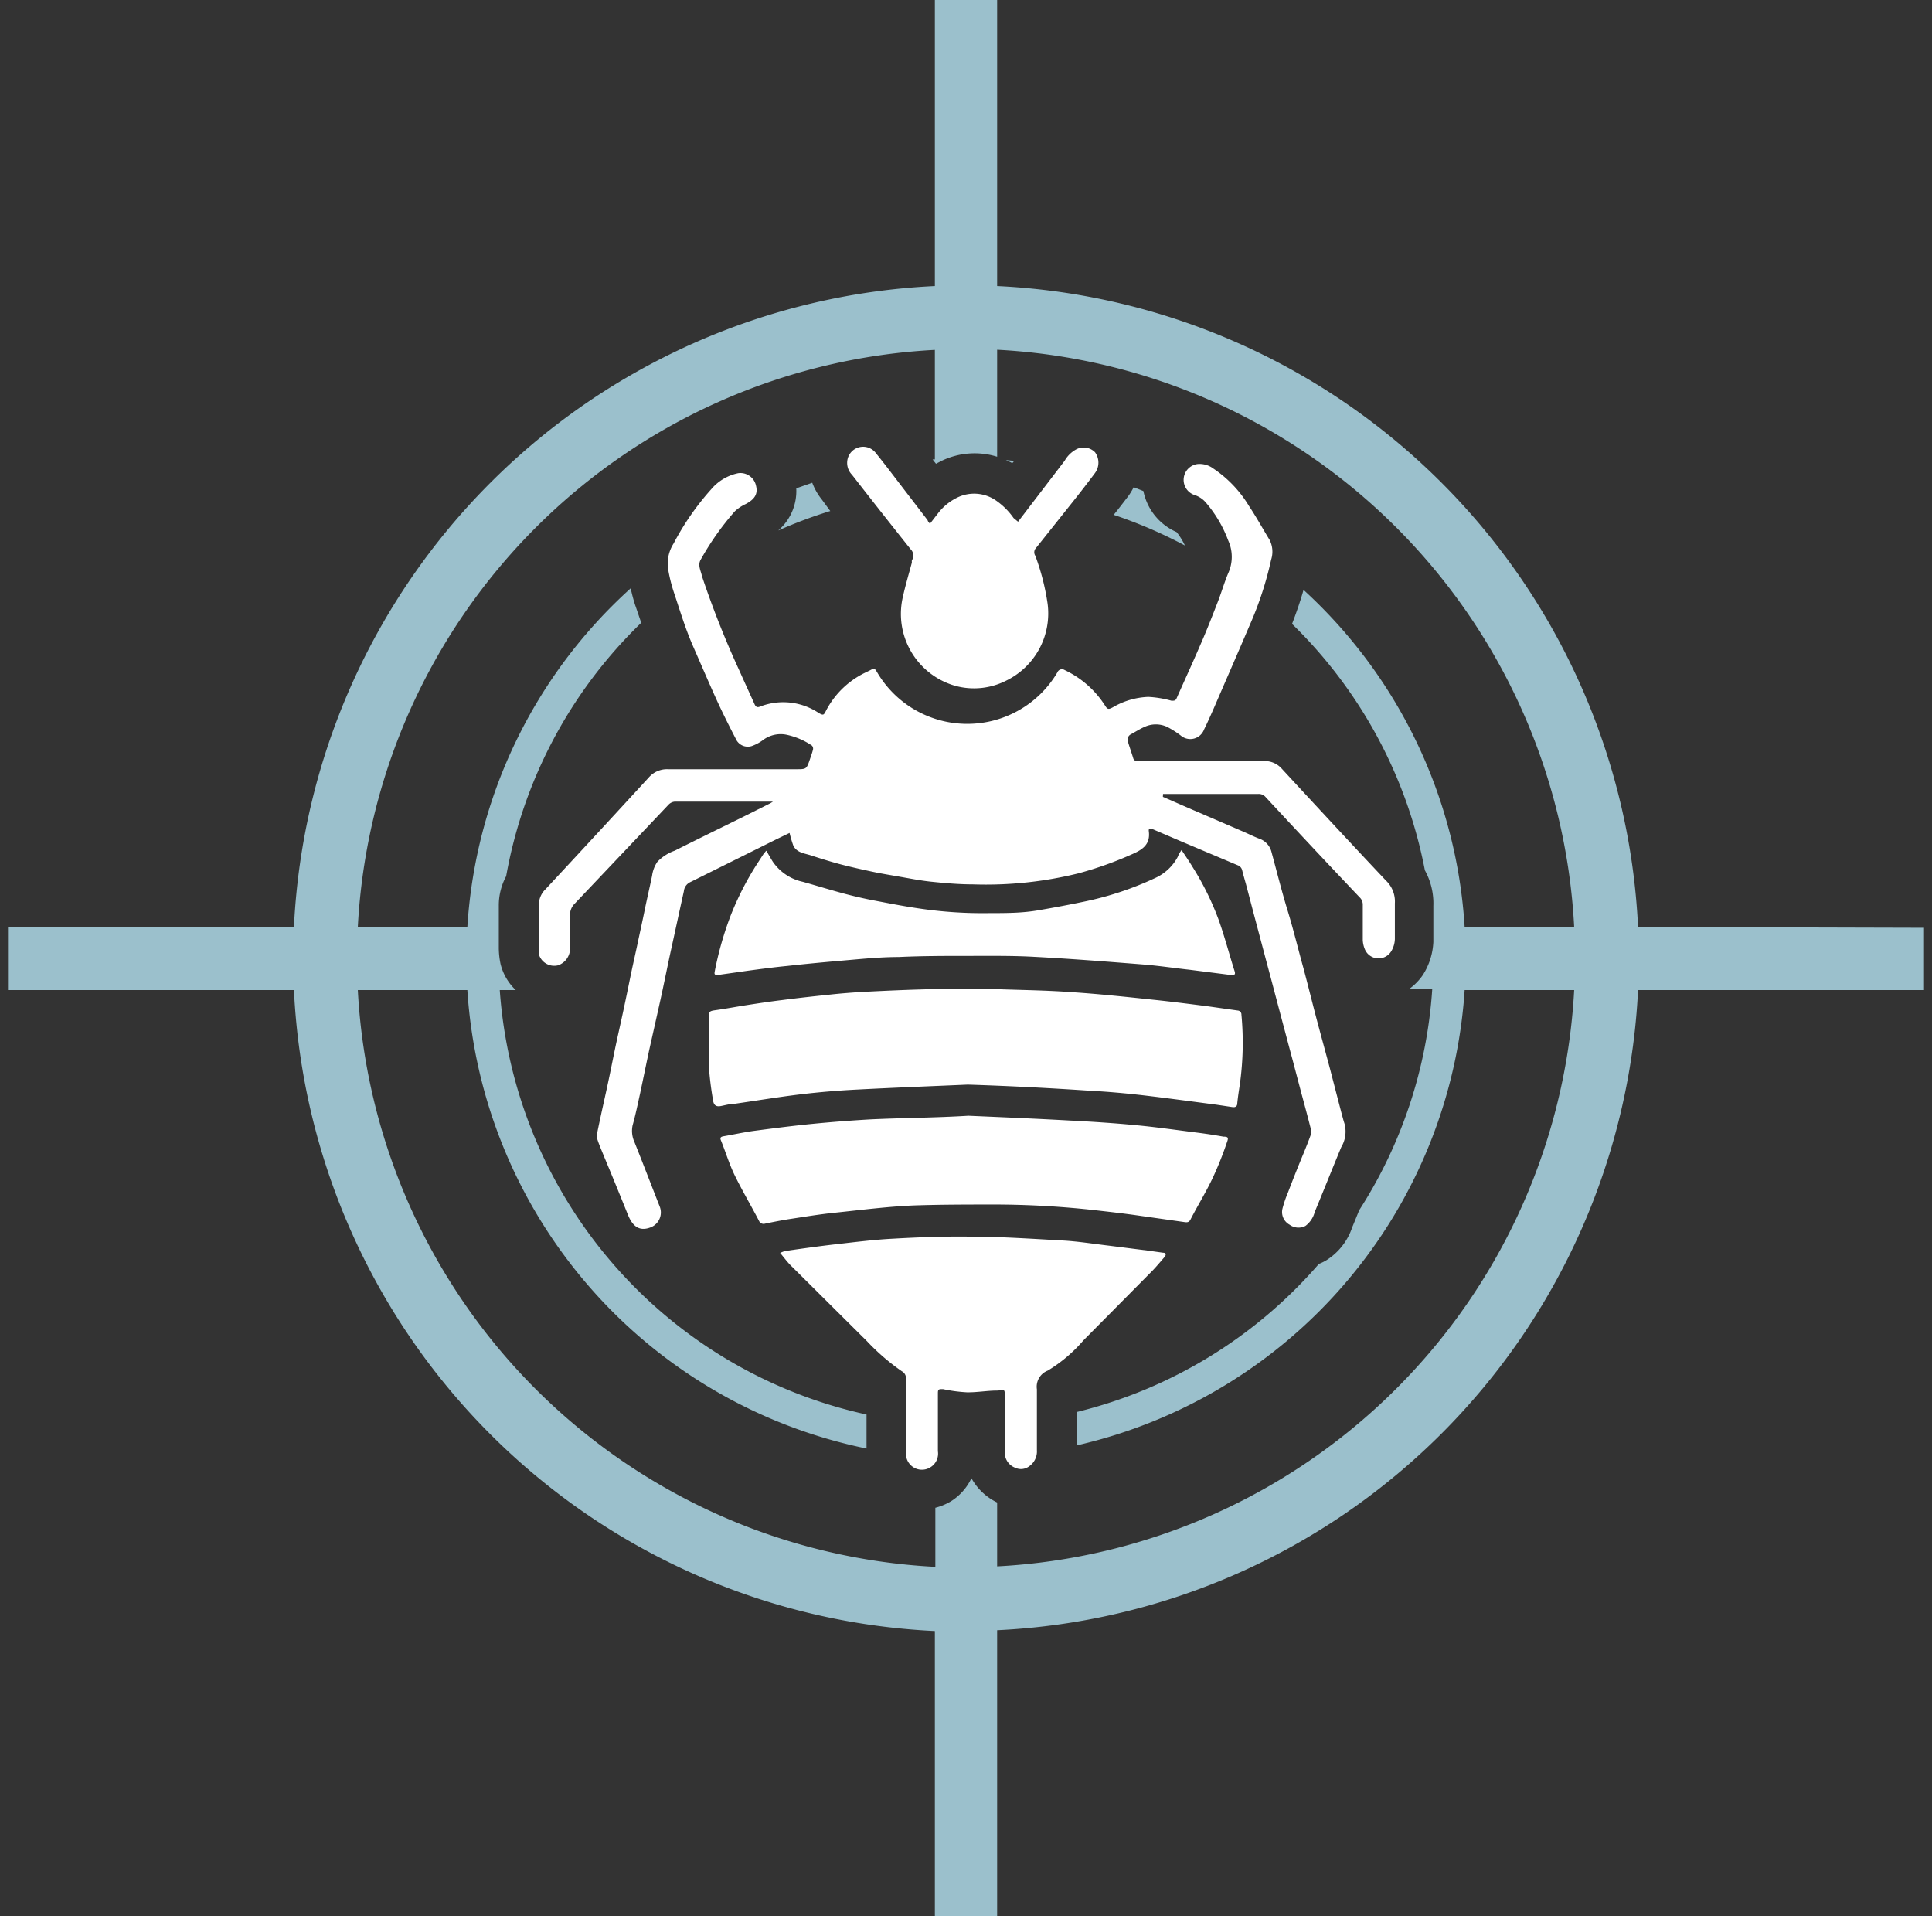 <svg id="Слой_1" data-name="Слой 1" xmlns="http://www.w3.org/2000/svg" viewBox="0 0 121 120"><rect x="0" y="0" width="121" height="120" fill="#333333" stroke="none"/><defs><style>.cls-1{fill:#9bc0cc;fill-rule:evenodd;}.cls-2{fill:#fff;}</style></defs><path class="cls-1" d="M51.47,31.28a3.84,3.84,0,0,1-.6-1.05l-1,.35a3.26,3.26,0,0,1-1.13,2.64A29.3,29.3,0,0,1,52,32Z"/><path class="cls-1" d="M63.52,28.86,63,28.81l.4.19Z"/><path class="cls-1" d="M70.63,31.11c-.29.38-.58.76-.88,1.13a29,29,0,0,1,4.46,1.92,4.11,4.11,0,0,0-.52-.84,3.57,3.57,0,0,1-2.08-2.57L71,30.51A3.61,3.61,0,0,1,70.63,31.11Z"/><path class="cls-1" d="M102.59,58.05A42.2,42.2,0,0,0,62.45,17.91V0h-3.9V17.91A42.2,42.2,0,0,0,18.41,58.05H.5V62H18.41a42.2,42.2,0,0,0,40.14,40.14V120h3.9V102.09A42.2,42.2,0,0,0,102.59,62H120.5v-3.9ZM89.24,54.5a4.29,4.29,0,0,1,.53,2.24c0,.34,0,.67,0,1s0,.83,0,1.25a4.19,4.19,0,0,1-.66,2.07,3.55,3.55,0,0,1-.88.89H89.7a29.1,29.1,0,0,1-4.57,13.83c-.15.36-.29.72-.44,1.07a3.88,3.88,0,0,1-1.62,2.07,2.92,2.92,0,0,1-.47.23,29.25,29.25,0,0,1-15.15,9.27c0,.43,0,.86,0,1.28v.81A31.34,31.34,0,0,0,91.73,62h6.86A38.2,38.2,0,0,1,62.45,98.09v-4a3.65,3.65,0,0,1-1.61-1.52A3.46,3.46,0,0,1,59.58,94a3.66,3.66,0,0,1-1,.42v3.7A38.2,38.2,0,0,1,22.41,62h6.86a31.35,31.35,0,0,0,25,28.71V88.58A29.32,29.32,0,0,1,31.3,62h1a3.36,3.36,0,0,1-.95-1.63,5,5,0,0,1-.11-1V58.23c0-.5,0-1,0-1.5a3.85,3.85,0,0,1,.46-1.86A29.22,29.22,0,0,1,40.16,39l-.3-.88-.08-.23a10.35,10.35,0,0,1-.28-1.05A31.17,31.17,0,0,0,29.27,58.05H22.41A38.2,38.2,0,0,1,58.55,21.91v6.86h-.14l.21.27.39-.2a4.77,4.77,0,0,1,3.44-.24v-6.7A38.2,38.2,0,0,1,98.59,58.05H91.73A31.19,31.19,0,0,0,81.64,36.94c-.22.77-.47,1.48-.72,2.13A29.23,29.23,0,0,1,89.24,54.5Z"/><path class="cls-2" d="M72.83,49.9l1.58.69,3.46,1.49c.34.15.68.32,1,.44a1.19,1.19,0,0,1,.77.86c.33,1.21.63,2.42,1,3.63s.66,2.42,1,3.64c.28,1.05.54,2.11.82,3.17s.57,2.1.85,3.16L84,69.64c.07.25.13.5.21.74A1.9,1.9,0,0,1,84,71.84c-.56,1.35-1.1,2.71-1.66,4.06a1.57,1.57,0,0,1-.58.87.94.94,0,0,1-1-.08.9.9,0,0,1-.44-1,7.05,7.05,0,0,1,.34-1c.32-.84.65-1.67,1-2.51.15-.37.3-.74.43-1.11a.78.78,0,0,0,0-.4c-.19-.75-.39-1.49-.59-2.23l-.57-2.16c-.2-.73-.39-1.47-.59-2.21l-.57-2.15c-.19-.73-.39-1.46-.58-2.18l-.6-2.26c-.19-.71-.37-1.42-.56-2.13-.08-.28-.16-.56-.23-.84a.44.44,0,0,0-.29-.33L74,52.7l-1.82-.78c-.14-.06-.26-.05-.23.14.1.79-.36,1.13-1,1.41a22.68,22.68,0,0,1-3.41,1.22,24.17,24.17,0,0,1-6.62.69c-.88,0-1.76-.08-2.63-.17-.66-.07-1.31-.2-2-.32s-1.13-.19-1.69-.31-1.24-.27-1.86-.43-1.36-.39-2-.6c-.4-.12-.86-.17-1.06-.61a7.23,7.23,0,0,1-.23-.78l-.85.41-5.37,2.67a.7.7,0,0,0-.4.57c-.26,1.17-.51,2.34-.77,3.52s-.45,2.16-.69,3.25-.48,2.14-.72,3.22c-.19.89-.37,1.78-.56,2.67-.15.68-.29,1.36-.47,2a1.68,1.68,0,0,0,.12,1.06c.54,1.35,1.06,2.71,1.59,4.06a1,1,0,0,1-.58,1.27c-.75.29-1.15-.12-1.42-.78-.5-1.24-1-2.47-1.52-3.71-.13-.33-.28-.66-.39-1a1,1,0,0,1,0-.51c.19-.93.4-1.85.6-2.77s.37-1.8.56-2.7c.15-.7.31-1.4.46-2.1s.29-1.38.43-2.07.31-1.42.46-2.13.3-1.38.44-2.07.32-1.45.47-2.18a2,2,0,0,1,.33-.87,2.76,2.76,0,0,1,1.09-.7c1.43-.72,2.87-1.42,4.31-2.13l1.68-.84.16-.1-.32,0H42.26a.62.62,0,0,0-.38.18L36,56.58a1,1,0,0,0-.3.77c0,.67,0,1.34,0,2a1.11,1.11,0,0,1-.75,1.1,1,1,0,0,1-1.2-.69,2.63,2.63,0,0,1,0-.49c0-.86,0-1.72,0-2.58a1.35,1.35,0,0,1,.41-1q3.24-3.48,6.47-7a1.51,1.51,0,0,1,1.22-.52h8c.66,0,.66,0,.87-.61.07-.21.15-.42.2-.63a.28.28,0,0,0-.07-.24A4.48,4.48,0,0,0,49.21,46a1.85,1.85,0,0,0-1.46.37,2.68,2.68,0,0,1-.67.35.82.82,0,0,1-1-.46c-.4-.77-.79-1.55-1.15-2.33-.52-1.14-1-2.27-1.51-3.43s-.84-2.29-1.23-3.45a9.8,9.8,0,0,1-.33-1.32,2.34,2.34,0,0,1,.33-1.7,16.66,16.66,0,0,1,2.36-3.4,3,3,0,0,1,1.69-1,1,1,0,0,1,1.11.79c.13.53-.1.85-.64,1.14a2.6,2.6,0,0,0-.69.46,17.4,17.4,0,0,0-2.12,3c-.23.37,0,.72.06,1.05a58,58,0,0,0,2.35,5.93c.31.7.63,1.39.94,2.08.08.18.16.25.37.16a4,4,0,0,1,3.66.41c.27.15.31.15.45-.14a5.42,5.42,0,0,1,2.4-2.36l.35-.17c.28-.15.3-.14.46.13a6.55,6.55,0,0,0,11.28,0,.31.31,0,0,1,.46-.15,6.06,6.06,0,0,1,2.52,2.21c.16.26.22.27.5.12a4.73,4.73,0,0,1,2.22-.65,6.65,6.65,0,0,1,1.45.24c.17,0,.24,0,.31-.13.49-1.11,1-2.21,1.48-3.33.39-.88.74-1.78,1.09-2.68.24-.61.42-1.24.67-1.84a2.47,2.47,0,0,0,0-2.06,7.82,7.82,0,0,0-1.39-2.36,1.55,1.55,0,0,0-.68-.47,1,1,0,0,1,.14-1.95,1.43,1.43,0,0,1,1,.28,7.43,7.43,0,0,1,2.23,2.34c.46.69.86,1.42,1.3,2.14a1.64,1.64,0,0,1,.09,1.23,21.53,21.53,0,0,1-1.33,4.07c-.74,1.74-1.5,3.47-2.25,5.21-.2.45-.4.91-.62,1.35a.92.92,0,0,1-1.46.38,5.81,5.81,0,0,0-.85-.54,1.68,1.68,0,0,0-1.42,0c-.3.13-.57.31-.85.46a.38.38,0,0,0-.18.49c.1.34.22.67.32,1a.25.25,0,0,0,.29.19c.27,0,.53,0,.8,0h7.09a1.42,1.42,0,0,1,1.13.48c2.16,2.34,4.32,4.67,6.52,7a1.81,1.81,0,0,1,.56,1.43c0,.74,0,1.49,0,2.23a1.56,1.56,0,0,1-.24.79.93.93,0,0,1-1.65-.17,1.69,1.69,0,0,1-.12-.55c0-.74,0-1.49,0-2.24a.63.63,0,0,0-.15-.39q-3-3.16-5.93-6.32a.56.56,0,0,0-.48-.2H73.12l-.28,0Z"/><path class="cls-2" d="M60.61,67.92c-2.3.1-4.61.19-6.92.31-1.19.06-2.38.16-3.56.3-1.4.17-2.79.4-4.18.6-.26,0-.53.08-.79.13s-.45,0-.5-.35a20.51,20.51,0,0,1-.27-2.21c0-1,0-2,0-3,0-.36.06-.39.42-.44.64-.09,1.27-.21,1.91-.31s1.49-.23,2.24-.32c1-.13,2-.24,3.06-.35.64-.07,1.29-.12,1.93-.16,2.88-.15,5.76-.26,8.65-.17,1.5.05,3,.07,4.5.18,1.69.11,3.38.29,5.07.47,1.17.12,2.33.27,3.5.42l1.84.26a.25.25,0,0,1,.24.26,18.79,18.79,0,0,1-.1,4.37c-.06.39-.12.78-.16,1.18,0,.19-.11.26-.29.24l-1-.15c-1.53-.2-3.07-.41-4.6-.59-1.13-.13-2.26-.23-3.4-.29C65.66,68.13,63.14,68,60.61,67.92Z"/><path class="cls-2" d="M48.86,78.46a2.69,2.69,0,0,1,.31-.12c1-.14,2.11-.3,3.17-.42s2.39-.29,3.59-.35c1.58-.09,3.16-.15,4.74-.13,2,0,4,.14,6,.25.94.06,1.87.21,2.81.32l2.37.3,1,.14c.19,0,.19.13.09.26-.25.29-.49.58-.76.86l-4.32,4.36a9.23,9.23,0,0,1-2.24,1.9A1.08,1.08,0,0,0,64.94,87c0,1.27,0,2.55,0,3.82a1.13,1.13,0,0,1-.48,1,.85.85,0,0,1-.89.09,1,1,0,0,1-.64-.92c0-1.16,0-2.32,0-3.48,0-.58,0-.45-.47-.43-.63,0-1.27.12-1.9.11a9.64,9.64,0,0,1-1.5-.2c-.27,0-.32,0-.32.26v3.63a1,1,0,0,1-.46,1A1,1,0,0,1,56.74,91c0-.72,0-1.44,0-2.16s0-1.66,0-2.49a.49.49,0,0,0-.26-.48A13.63,13.63,0,0,1,54.31,84l-4.69-4.66C49.36,79.1,49.14,78.8,48.86,78.46Z"/><path class="cls-2" d="M60.65,69.87c2.06.09,4.21.18,6.36.3,1.38.07,2.75.16,4.12.29s2.58.31,3.87.47c.54.07,1.08.15,1.62.25.32,0,.33.07.21.39a20.79,20.79,0,0,1-.79,2c-.45,1-1,1.86-1.48,2.8-.09.17-.2.19-.38.16l-3.1-.44c-.79-.11-1.58-.2-2.37-.29a57.57,57.57,0,0,0-6.3-.37c-1.64,0-3.3,0-4.94.05s-3.44.28-5.15.46c-1,.1-2,.27-3,.42q-.7.12-1.41.27a.31.31,0,0,1-.37-.17c-.52-1-1.07-1.92-1.55-2.91-.33-.69-.55-1.43-.84-2.14-.07-.17,0-.22.14-.25.64-.11,1.27-.25,1.91-.34,1.22-.16,2.45-.32,3.67-.44s2.4-.21,3.6-.28C56.53,70,58.54,70,60.65,69.87Z"/><path class="cls-2" d="M74,53.23c.25.38.48.71.69,1.06a17.76,17.76,0,0,1,1.63,3.3c.38,1.06.66,2.15,1,3.22.07.21,0,.27-.21.25l-2.59-.33c-1-.11-1.92-.25-2.89-.33-2.27-.18-4.54-.36-6.82-.48-1.39-.08-2.78-.06-4.17-.06s-2.91,0-4.36.07c-1.15,0-2.31.12-3.47.22s-2.34.21-3.51.34c-.82.08-1.65.19-2.47.3L45,61.05c-.24,0-.28,0-.23-.25a20.87,20.87,0,0,1,1-3.49,18.54,18.54,0,0,1,1.58-3.11l.46-.71.18-.22c.16.26.28.49.43.72a3.06,3.06,0,0,0,1.86,1.23c.85.24,1.7.5,2.55.73.6.16,1.2.3,1.81.42.95.18,1.9.37,2.86.51a27,27,0,0,0,4.49.3c1,0,2,0,3-.17s2.07-.37,3.1-.59A19.87,19.87,0,0,0,72.31,55a3,3,0,0,0,1.45-1.34C73.82,53.51,73.87,53.41,74,53.23Z"/><path class="cls-2" d="M63.76,32.67l2.92-3.82a1.85,1.85,0,0,1,.76-.73,1,1,0,0,1,1.14.2,1.1,1.1,0,0,1,0,1.3c-.44.59-.89,1.17-1.35,1.75l-2.39,3a.39.39,0,0,0,0,.43,14.67,14.67,0,0,1,.77,3A4.68,4.68,0,0,1,63,42.63a4.45,4.45,0,0,1-3.16.32,4.68,4.68,0,0,1-3.29-5.59c.16-.72.37-1.42.56-2.13a.58.58,0,0,1,0-.14.55.55,0,0,0-.08-.7q-1.85-2.32-3.67-4.66a1.06,1.06,0,0,1-.23-1.13,1,1,0,0,1,1.73-.22c.48.59.94,1.2,1.4,1.8l1.84,2.4c0,.06.08.13.14.22l.51-.66a3.39,3.39,0,0,1,1.24-1,2.4,2.4,0,0,1,2.37.19,4.38,4.38,0,0,1,1.12,1.11Z"/></svg>